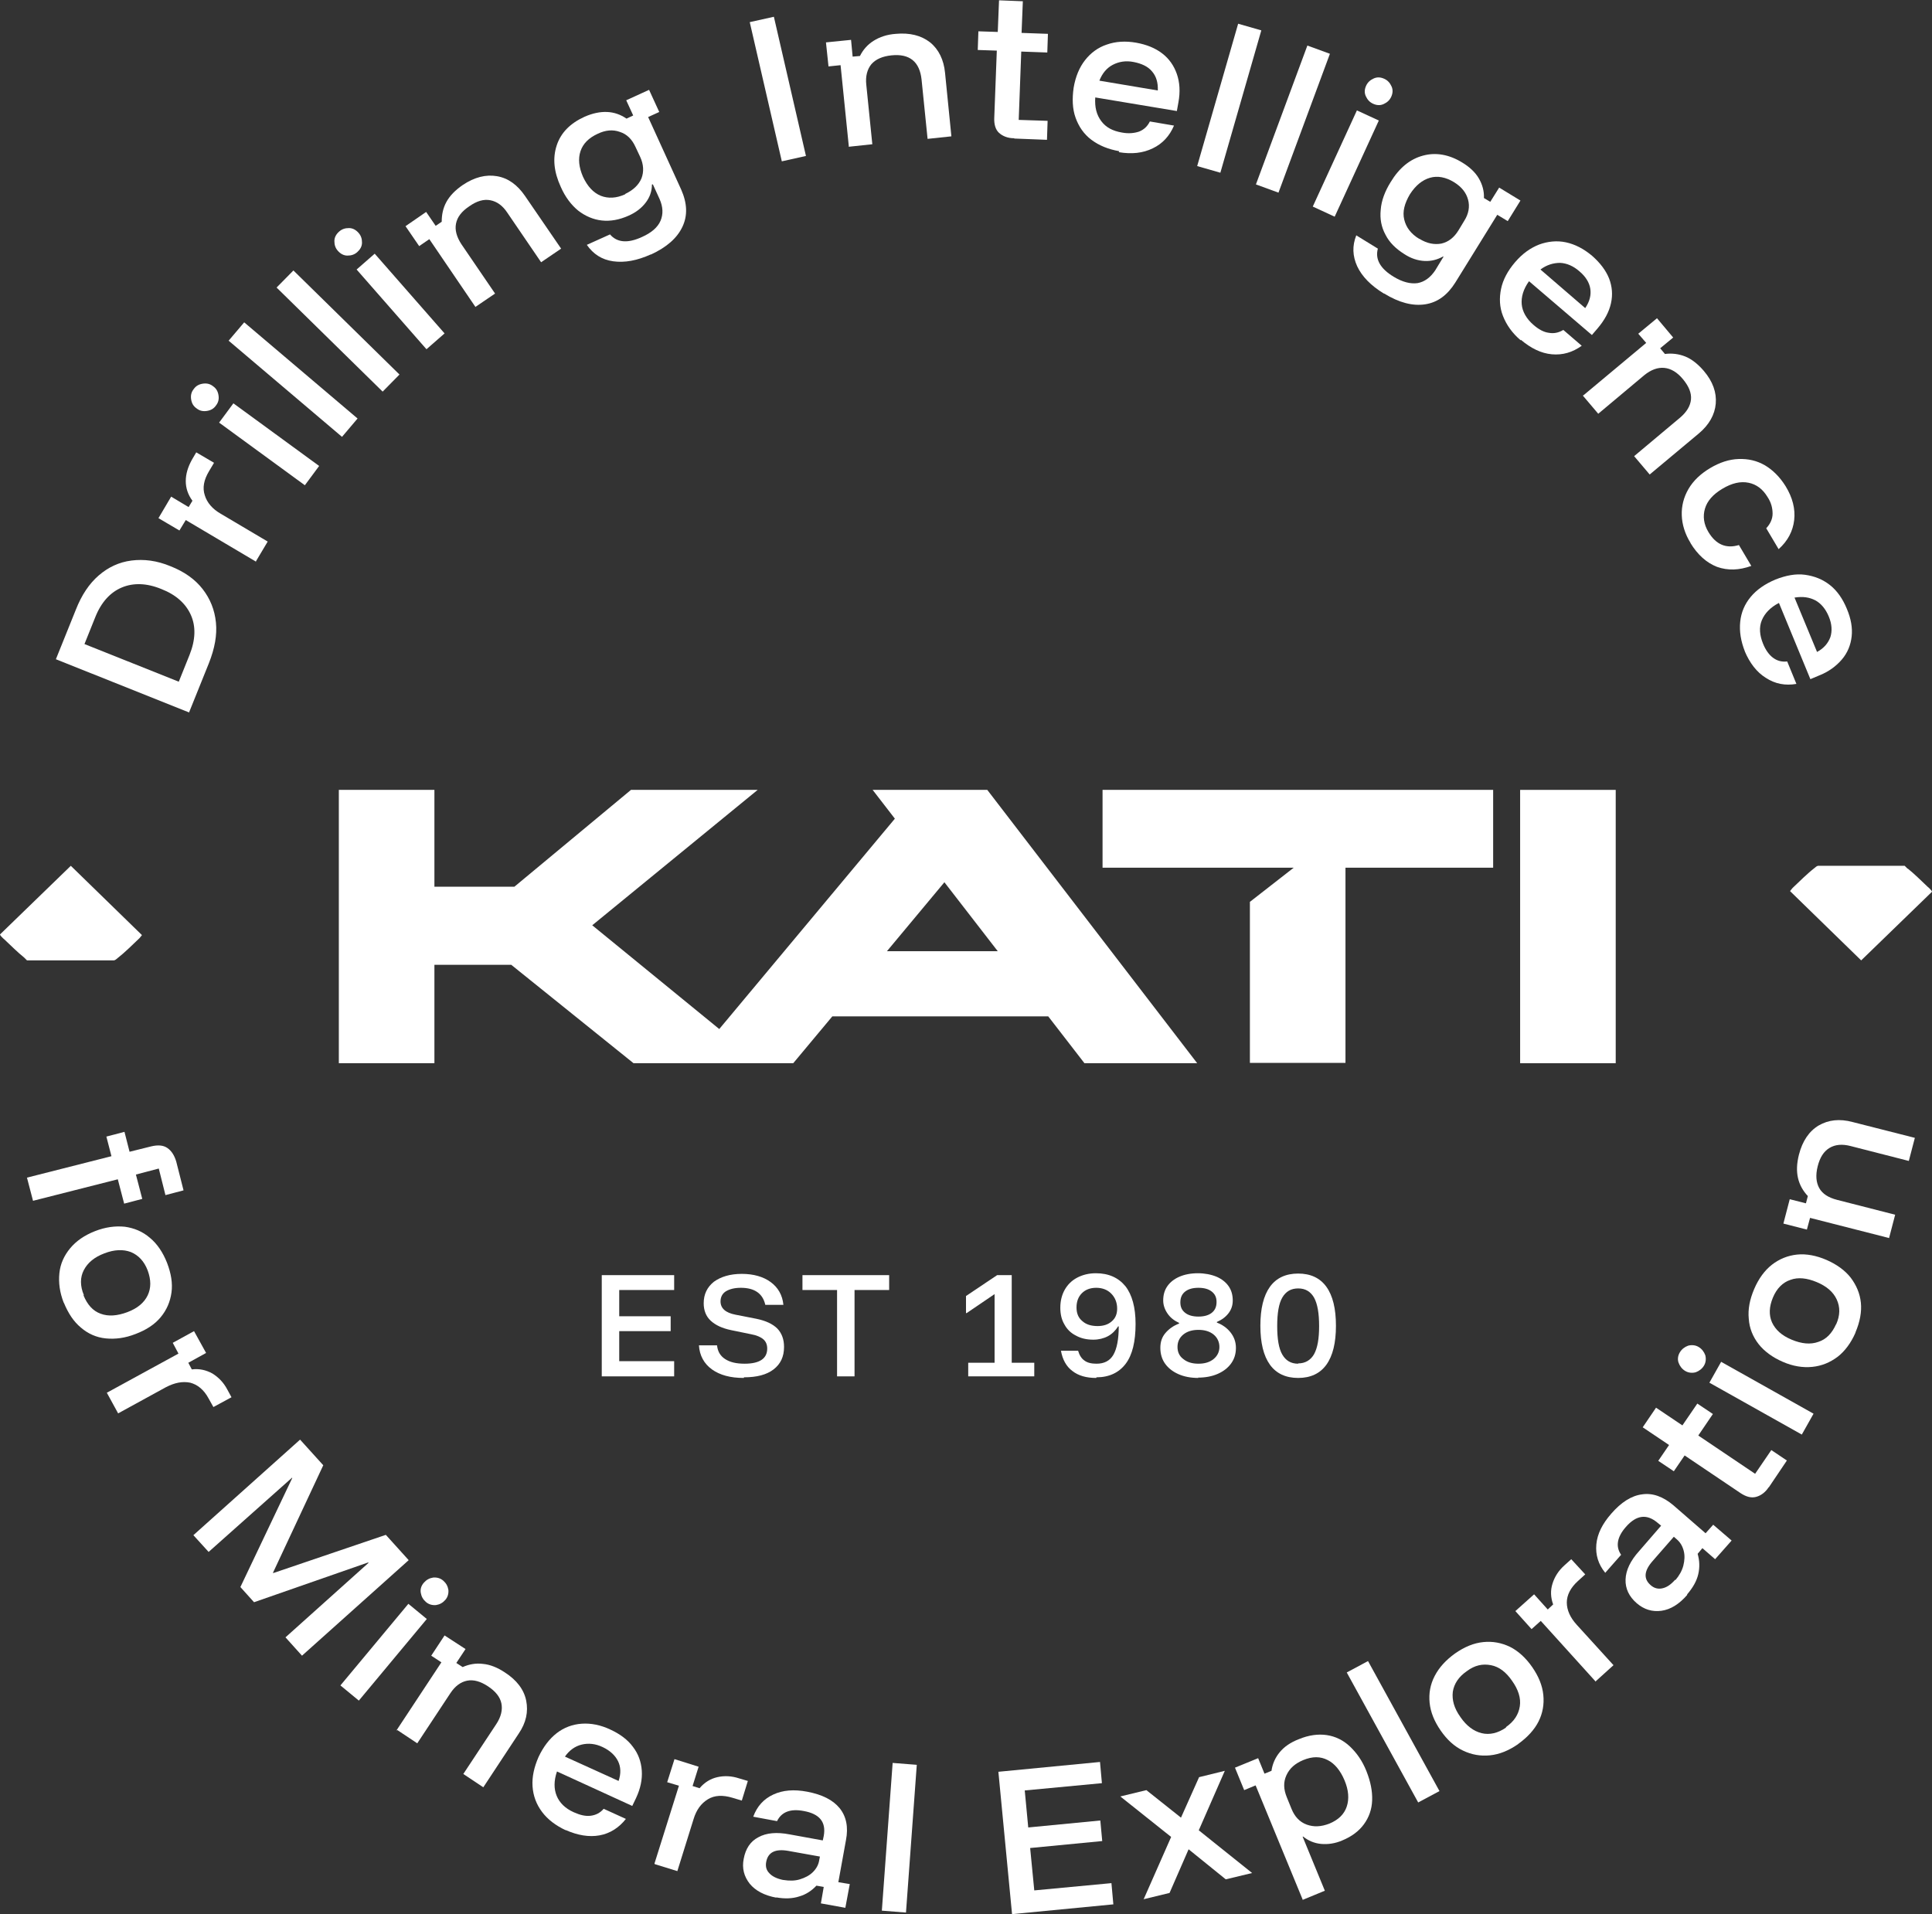 <?xml version="1.0" encoding="UTF-8"?>
<svg xmlns="http://www.w3.org/2000/svg" width="219" height="217" viewBox="0 0 219 217" fill="none">
  <rect x="0" y="0" width="219" height="217" fill="#333333" stroke="none"/>
  <g clip-path="url(#clip0_410_4341)">
    <path d="M21.418 80.761L6.335 74.736L8.603 69.106C9.251 67.456 10.115 66.165 11.195 65.233C12.275 64.3 13.499 63.727 14.902 63.547C16.306 63.368 17.782 63.547 19.33 64.193C20.878 64.802 22.102 65.663 22.966 66.775C23.829 67.886 24.334 69.142 24.477 70.576C24.621 72.011 24.334 73.517 23.686 75.166L21.418 80.797V80.761ZM20.266 77.282L21.49 74.234C22.174 72.513 22.21 71.007 21.634 69.716C21.058 68.424 19.942 67.42 18.286 66.775C16.63 66.093 15.118 66.058 13.823 66.596C12.527 67.133 11.483 68.245 10.799 69.966L9.575 73.015L20.266 77.282Z" fill="white"></path>
    <path d="M29.049 63.691L21.058 58.957L20.338 60.14L17.962 58.742L19.402 56.303L21.381 57.486L21.814 56.769C21.309 56.088 21.058 55.335 21.058 54.546C21.058 53.721 21.309 52.932 21.741 52.143L22.245 51.282L24.261 52.466L23.685 53.434C23.109 54.402 22.929 55.299 23.217 56.16C23.469 56.984 24.081 57.702 25.017 58.24L30.345 61.395L28.977 63.691H29.049Z" fill="white"></path>
    <path d="M24.477 45.975C24.225 46.334 23.901 46.513 23.469 46.584C23.037 46.656 22.641 46.584 22.282 46.298C21.922 46.047 21.741 45.724 21.669 45.294C21.598 44.863 21.669 44.469 21.957 44.11C22.209 43.752 22.533 43.572 22.965 43.5C23.397 43.429 23.793 43.5 24.153 43.787C24.513 44.038 24.693 44.361 24.765 44.791C24.837 45.222 24.765 45.616 24.477 45.975ZM34.556 55.012L24.837 47.911L26.457 45.724L36.176 52.825L34.556 55.012Z" fill="white"></path>
    <path d="M38.768 49.525L25.917 38.623L27.681 36.543L40.531 47.445L38.768 49.525Z" fill="white"></path>
    <path d="M43.375 44.397L31.352 32.598L33.26 30.662L45.283 42.46L43.375 44.397Z" fill="white"></path>
    <path d="M40.495 28.582C40.172 28.869 39.812 28.976 39.38 28.976C38.948 28.976 38.588 28.761 38.3 28.438C38.012 28.116 37.904 27.757 37.904 27.327C37.904 26.896 38.12 26.538 38.444 26.251C38.768 25.964 39.128 25.856 39.56 25.856C39.992 25.856 40.352 26.072 40.639 26.394C40.928 26.717 41.035 27.076 41.035 27.506C41.035 27.936 40.819 28.295 40.495 28.582ZM48.343 39.592L40.423 30.554L42.475 28.761L50.394 37.798L48.343 39.592Z" fill="white"></path>
    <path d="M53.886 34.786L48.666 27.111L47.515 27.901L45.967 25.641L48.306 24.027L49.386 25.605L50.07 25.139C50.07 24.35 50.214 23.597 50.61 22.88C51.006 22.163 51.618 21.553 52.446 20.979C53.778 20.083 55.074 19.76 56.334 19.975C57.593 20.19 58.637 20.943 59.501 22.198L63.605 28.187L61.337 29.73L57.522 24.135C56.982 23.31 56.334 22.844 55.578 22.701C54.858 22.557 54.066 22.772 53.202 23.382C52.338 23.956 51.834 24.601 51.69 25.354C51.546 26.072 51.762 26.86 52.302 27.685L56.118 33.28L53.85 34.822L53.886 34.786Z" fill="white"></path>
    <path d="M73.792 28.833C72.208 29.55 70.804 29.801 69.508 29.622C68.212 29.443 67.24 28.797 66.52 27.757L69.148 26.574C69.94 27.506 71.164 27.614 72.784 26.86C73.828 26.394 74.548 25.785 74.872 25.032C75.195 24.279 75.16 23.454 74.764 22.557L74.008 20.907H73.9C73.9 21.696 73.648 22.378 73.18 22.987C72.712 23.597 72.064 24.099 71.236 24.458C70.192 24.924 69.184 25.103 68.212 24.996C67.24 24.888 66.341 24.494 65.549 23.884C64.757 23.238 64.073 22.342 63.569 21.194C62.777 19.473 62.633 17.931 63.101 16.496C63.569 15.062 64.613 13.986 66.269 13.233C67.168 12.838 68.032 12.659 68.824 12.695C69.616 12.731 70.336 12.982 71.02 13.448L71.776 13.09L70.984 11.368L73.576 10.185L74.728 12.695L73.468 13.269L77.211 21.481C77.895 23.023 77.967 24.422 77.355 25.713C76.743 27.004 75.555 28.044 73.756 28.869L73.792 28.833ZM70.876 21.983C71.776 21.553 72.388 20.979 72.712 20.226C73 19.473 72.964 18.648 72.568 17.788L72.028 16.64C71.632 15.779 71.056 15.205 70.264 14.954C69.472 14.668 68.644 14.739 67.744 15.17C66.737 15.636 66.088 16.281 65.801 17.142C65.513 18.003 65.621 18.971 66.088 20.047C66.593 21.123 67.24 21.84 68.104 22.198C68.932 22.521 69.868 22.485 70.876 22.019V21.983Z" fill="white"></path>
    <path d="M88.622 18.29L84.987 2.51L87.722 1.901L91.358 17.68L88.622 18.29Z" fill="white"></path>
    <path d="M96.218 16.604L95.282 7.388L93.914 7.531L93.626 4.806L96.47 4.519L96.65 6.419L97.478 6.348C97.838 5.63 98.341 5.057 99.025 4.626C99.709 4.196 100.537 3.909 101.545 3.837C103.129 3.694 104.425 4.017 105.433 4.806C106.405 5.594 106.981 6.778 107.124 8.248L107.844 15.457L105.145 15.743L104.461 9.001C104.353 8.033 104.029 7.28 103.453 6.814C102.877 6.348 102.085 6.168 101.041 6.276C100.033 6.383 99.277 6.706 98.773 7.28C98.305 7.854 98.09 8.643 98.198 9.611L98.881 16.353L96.182 16.64L96.218 16.604Z" fill="white"></path>
    <path d="M114.936 15.672C114.216 15.672 113.64 15.421 113.244 15.062C112.848 14.703 112.668 14.094 112.704 13.341L112.992 5.738L110.832 5.666L110.904 3.55L113.1 3.622L113.244 0.036L115.943 0.143L115.799 3.73L118.787 3.837L118.715 5.953L115.763 5.846L115.476 13.592L118.751 13.699L118.679 15.851L115.008 15.707L114.936 15.672Z" fill="white"></path>
    <path d="M126.886 17.142C125.626 16.927 124.583 16.497 123.719 15.851C122.855 15.205 122.279 14.345 121.919 13.341C121.559 12.336 121.523 11.189 121.703 9.934C121.919 8.679 122.351 7.639 122.999 6.814C123.647 5.989 124.475 5.379 125.446 5.057C126.454 4.698 127.57 4.626 128.794 4.841C129.982 5.057 130.954 5.451 131.746 6.061C132.538 6.67 133.078 7.459 133.402 8.392C133.726 9.324 133.798 10.4 133.582 11.583L133.402 12.588L124.151 11.046C124.079 12.157 124.295 13.018 124.835 13.735C125.374 14.452 126.13 14.847 127.174 15.026C127.93 15.17 128.578 15.098 129.118 14.918C129.658 14.703 130.054 14.345 130.342 13.771L133.078 14.237C132.574 15.421 131.782 16.281 130.666 16.819C129.55 17.357 128.29 17.501 126.814 17.25L126.886 17.142ZM124.619 9.145L131.242 10.257C131.278 9.36 131.062 8.643 130.594 8.105C130.126 7.531 129.406 7.208 128.506 7.029C127.606 6.85 126.814 6.993 126.13 7.352C125.446 7.71 124.942 8.32 124.619 9.145Z" fill="white"></path>
    <path d="M135.705 18.828L140.349 2.69L142.976 3.443L138.333 19.581L135.705 18.828Z" fill="white"></path>
    <path d="M142.364 20.907L148.196 5.164L150.751 6.097L144.92 21.84L142.364 20.907Z" fill="white"></path>
    <path d="M148.808 23.418L153.811 12.516L156.295 13.663L151.291 24.565L148.808 23.418ZM155.647 11.763C155.251 11.583 154.999 11.296 154.819 10.902C154.639 10.508 154.675 10.113 154.855 9.719C155.035 9.324 155.323 9.073 155.719 8.894C156.115 8.714 156.511 8.75 156.907 8.93C157.303 9.109 157.555 9.396 157.735 9.79C157.915 10.185 157.879 10.579 157.699 10.974C157.519 11.368 157.231 11.619 156.835 11.799C156.439 11.978 156.043 11.942 155.647 11.763Z" fill="white"></path>
    <path d="M156.871 33.28C155.395 32.383 154.387 31.343 153.847 30.196C153.307 29.012 153.271 27.865 153.739 26.681L156.187 28.187C155.863 29.371 156.439 30.447 157.987 31.379C158.994 31.989 159.894 32.204 160.686 32.096C161.478 31.953 162.162 31.451 162.702 30.626L163.638 29.084H163.566C162.918 29.443 162.234 29.622 161.478 29.586C160.722 29.55 159.93 29.299 159.174 28.797C158.202 28.187 157.483 27.47 157.051 26.61C156.583 25.749 156.403 24.816 156.511 23.776C156.583 22.772 156.979 21.696 157.627 20.656C158.598 19.043 159.822 18.038 161.298 17.644C162.738 17.25 164.25 17.501 165.762 18.433C166.59 18.935 167.238 19.545 167.633 20.226C168.029 20.907 168.245 21.661 168.209 22.45L168.929 22.88L169.937 21.266L172.349 22.736L170.909 25.067L169.721 24.35L164.97 32.025C164.07 33.459 162.954 34.284 161.55 34.499C160.146 34.714 158.598 34.32 156.907 33.28H156.871ZM160.902 27.076C161.766 27.614 162.594 27.757 163.386 27.614C164.178 27.434 164.826 26.932 165.33 26.107L165.978 25.032C166.482 24.243 166.626 23.418 166.41 22.629C166.194 21.84 165.69 21.194 164.826 20.656C163.89 20.083 162.954 19.903 162.09 20.154C161.226 20.405 160.47 21.015 159.822 22.019C159.21 23.059 158.958 23.992 159.174 24.888C159.39 25.785 159.93 26.502 160.866 27.076H160.902Z" fill="white"></path>
    <path d="M172.385 38.587C171.413 37.763 170.765 36.83 170.369 35.826C169.973 34.822 169.937 33.782 170.153 32.742C170.369 31.702 170.909 30.698 171.737 29.729C172.565 28.761 173.465 28.116 174.473 27.721C175.445 27.363 176.489 27.255 177.497 27.47C178.504 27.685 179.512 28.187 180.484 29.012C181.384 29.801 182.032 30.662 182.392 31.558C182.752 32.491 182.824 33.423 182.608 34.392C182.392 35.36 181.888 36.292 181.096 37.225L180.448 37.978L173.321 31.881C172.673 32.778 172.421 33.674 172.493 34.499C172.565 35.324 173.033 36.149 173.825 36.83C174.401 37.332 174.977 37.655 175.553 37.727C176.129 37.834 176.669 37.727 177.209 37.404L179.296 39.197C178.252 39.95 177.137 40.273 175.913 40.165C174.689 40.058 173.537 39.484 172.385 38.516V38.587ZM174.617 30.554L179.692 34.929C180.196 34.176 180.376 33.459 180.268 32.742C180.16 32.025 179.728 31.343 179.044 30.769C178.36 30.16 177.604 29.837 176.849 29.801C176.093 29.801 175.337 30.016 174.617 30.554Z" fill="white"></path>
    <path d="M179.476 44.827L186.604 38.874L185.704 37.834L187.827 36.077L189.663 38.265L188.187 39.484L188.727 40.129C189.519 40.022 190.311 40.129 191.031 40.416C191.751 40.703 192.471 41.277 193.119 42.03C194.163 43.249 194.595 44.505 194.487 45.76C194.379 47.015 193.731 48.163 192.579 49.131L186.999 53.793L185.236 51.713L190.455 47.338C191.211 46.692 191.607 46.011 191.679 45.294C191.751 44.54 191.427 43.787 190.779 42.998C190.131 42.209 189.411 41.779 188.655 41.707C187.899 41.636 187.143 41.922 186.388 42.532L181.168 46.907L179.404 44.827H179.476Z" fill="white"></path>
    <path d="M191.643 61.575C190.995 60.535 190.671 59.459 190.635 58.419C190.599 57.379 190.851 56.375 191.391 55.442C191.931 54.51 192.759 53.721 193.839 53.075C194.919 52.43 195.999 52.071 197.079 52.036C198.158 52 199.13 52.215 200.066 52.753C200.966 53.291 201.758 54.08 202.406 55.12C203.198 56.411 203.522 57.702 203.378 58.957C203.234 60.212 202.658 61.324 201.614 62.256L200.21 59.889C200.678 59.387 200.93 58.813 200.93 58.24C200.93 57.63 200.786 56.984 200.354 56.339C199.814 55.442 199.094 54.904 198.194 54.725C197.294 54.546 196.323 54.761 195.243 55.407C194.163 56.052 193.515 56.805 193.263 57.666C193.011 58.526 193.119 59.423 193.659 60.32C194.523 61.754 195.675 62.22 197.114 61.79L198.518 64.157C197.115 64.659 195.855 64.695 194.631 64.264C193.443 63.798 192.435 62.902 191.607 61.539L191.643 61.575Z" fill="white"></path>
    <path d="M197.798 73.875C197.33 72.692 197.15 71.58 197.258 70.504C197.366 69.429 197.762 68.496 198.446 67.671C199.13 66.847 200.066 66.201 201.254 65.699C202.442 65.233 203.558 65.018 204.602 65.161C205.645 65.304 206.581 65.663 207.409 66.309C208.237 66.954 208.885 67.886 209.353 69.034C209.821 70.146 210.001 71.186 209.893 72.154C209.785 73.122 209.425 74.019 208.777 74.772C208.129 75.525 207.265 76.171 206.149 76.601L205.214 76.995L201.65 68.353C200.678 68.855 200.03 69.536 199.706 70.325C199.382 71.114 199.454 72.011 199.85 72.979C200.138 73.696 200.534 74.234 200.966 74.557C201.434 74.915 201.974 75.059 202.586 74.987L203.63 77.533C202.37 77.749 201.218 77.533 200.174 76.852C199.13 76.207 198.338 75.166 197.762 73.804L197.798 73.875ZM203.414 67.743L205.969 73.911C206.761 73.481 207.229 72.907 207.481 72.226C207.697 71.544 207.661 70.755 207.301 69.895C206.941 69.034 206.437 68.424 205.789 68.066C205.106 67.707 204.35 67.6 203.45 67.743H203.414Z" fill="white"></path>
    <path d="M3.023 133.514L12.634 131.075L12.058 128.852L14.11 128.314L14.686 130.573L17.134 129.963C17.89 129.784 18.502 129.82 18.97 130.143C19.438 130.465 19.762 130.967 19.978 131.685L20.805 134.948L18.754 135.486L17.998 132.474L15.406 133.155L16.126 135.916L14.074 136.454L13.354 133.693L3.743 136.132L3.059 133.514H3.023Z" fill="white"></path>
    <path d="M7.235 147.715C6.767 146.531 6.623 145.42 6.731 144.344C6.839 143.268 7.271 142.336 7.955 141.511C8.639 140.686 9.575 140.041 10.763 139.574C11.951 139.108 13.067 138.965 14.146 139.072C15.19 139.216 16.162 139.61 16.99 140.327C17.818 141.009 18.466 141.977 18.934 143.16C19.402 144.38 19.582 145.492 19.438 146.532C19.294 147.571 18.898 148.504 18.214 149.329C17.53 150.154 16.594 150.763 15.37 151.229C14.182 151.696 13.067 151.839 11.987 151.731C10.907 151.624 9.971 151.194 9.179 150.512C8.351 149.831 7.739 148.898 7.235 147.679V147.715ZM9.467 146.854C9.899 147.894 10.511 148.611 11.411 148.934C12.275 149.257 13.283 149.185 14.434 148.755C15.586 148.325 16.342 147.679 16.738 146.854C17.134 146.029 17.134 145.097 16.738 144.021C16.342 142.981 15.694 142.3 14.83 141.941C13.966 141.618 12.959 141.654 11.843 142.085C10.691 142.515 9.935 143.16 9.503 143.985C9.071 144.81 9.071 145.778 9.503 146.818L9.467 146.854Z" fill="white"></path>
    <path d="M12.095 157.9L20.23 153.453L19.582 152.233L21.994 150.907L23.361 153.381L21.346 154.493L21.742 155.246C22.606 155.138 23.361 155.318 24.081 155.712C24.765 156.142 25.341 156.716 25.773 157.541L26.241 158.402L24.189 159.513L23.649 158.545C23.11 157.541 22.39 156.967 21.562 156.752C20.698 156.573 19.798 156.752 18.826 157.254L13.391 160.231L12.095 157.864V157.9Z" fill="white"></path>
    <path d="M21.922 174.038L34.016 163.207L36.644 166.112L30.957 178.269V178.341L43.735 174.002L46.327 176.871L34.232 187.701L32.361 185.621L41.756 177.193V177.122L28.797 181.64L27.249 179.919L33.117 167.582V167.511L23.649 175.938L21.886 174.002L21.922 174.038Z" fill="white"></path>
    <path d="M38.588 191.072L46.291 181.82L48.379 183.541L40.676 192.793L38.588 191.072ZM48.271 181.604C47.947 181.317 47.767 180.995 47.695 180.564C47.623 180.134 47.767 179.74 48.055 179.417C48.343 179.094 48.667 178.915 49.099 178.843C49.531 178.807 49.927 178.915 50.251 179.202C50.575 179.489 50.755 179.811 50.827 180.242C50.862 180.672 50.755 181.066 50.467 181.389C50.179 181.712 49.855 181.891 49.423 181.963C48.991 181.999 48.595 181.891 48.271 181.604Z" fill="white"></path>
    <path d="M44.923 196.2L50.034 188.454L48.882 187.701L50.394 185.406L52.77 186.948L51.726 188.526L52.446 188.992C53.166 188.669 53.958 188.526 54.75 188.633C55.542 188.705 56.37 189.028 57.233 189.602C58.565 190.462 59.393 191.538 59.645 192.793C59.897 194.048 59.645 195.304 58.781 196.559L54.786 202.619L52.518 201.113L56.262 195.447C56.802 194.622 56.981 193.833 56.837 193.116C56.694 192.399 56.19 191.753 55.326 191.18C54.462 190.606 53.67 190.391 52.95 190.534C52.23 190.677 51.582 191.144 51.042 191.968L47.299 197.635L45.031 196.128L44.923 196.2Z" fill="white"></path>
    <path d="M64.145 207.497C62.993 206.959 62.093 206.277 61.446 205.417C60.798 204.556 60.438 203.588 60.366 202.512C60.294 201.436 60.546 200.324 61.05 199.177C61.59 198.029 62.273 197.133 63.101 196.487C63.929 195.842 64.901 195.483 65.945 195.411C66.989 195.339 68.105 195.555 69.221 196.093C70.3 196.595 71.164 197.24 71.74 198.029C72.352 198.818 72.676 199.715 72.748 200.719C72.82 201.723 72.604 202.763 72.1 203.839L71.668 204.735L63.137 200.826C62.777 201.866 62.777 202.799 63.101 203.588C63.425 204.377 64.073 205.022 65.045 205.453C65.765 205.775 66.377 205.919 66.953 205.847C67.529 205.775 68.033 205.524 68.429 205.058L70.948 206.206C70.156 207.21 69.149 207.855 67.961 208.07C66.773 208.286 65.477 208.07 64.109 207.461L64.145 207.497ZM64.037 199.141L70.121 201.902C70.409 201.042 70.373 200.288 70.049 199.643C69.725 198.997 69.149 198.459 68.321 198.065C67.493 197.67 66.701 197.599 65.945 197.778C65.189 197.957 64.541 198.424 64.037 199.141Z" fill="white"></path>
    <path d="M74.188 211.262L76.96 202.44L75.628 202.046L76.456 199.428L79.191 200.288L78.507 202.476L79.299 202.727C79.839 202.082 80.523 201.651 81.315 201.472C82.107 201.293 82.935 201.328 83.799 201.615L84.771 201.902L84.087 204.126L83.007 203.803C81.927 203.48 80.991 203.516 80.235 203.982C79.479 204.448 78.939 205.166 78.615 206.241L76.78 212.123L74.224 211.334L74.188 211.262Z" fill="white"></path>
    <path d="M88.01 215.135C86.642 214.884 85.635 214.346 84.987 213.557C84.339 212.732 84.087 211.8 84.303 210.724C84.519 209.577 85.059 208.752 85.959 208.286C86.858 207.784 88.046 207.676 89.522 207.963L93.266 208.644L93.374 208.142C93.662 206.564 92.906 205.632 91.106 205.309C89.594 205.022 88.586 205.417 88.082 206.457L85.383 205.955C85.815 204.771 86.57 203.946 87.65 203.444C88.73 202.942 89.99 202.835 91.502 203.121C93.194 203.444 94.418 204.054 95.174 204.986C95.93 205.919 96.181 207.138 95.894 208.608L95.029 213.378L96.325 213.593L95.822 216.283L93.05 215.781L93.374 213.916L92.546 213.772C92.006 214.346 91.358 214.777 90.602 214.992C89.846 215.243 88.946 215.279 87.974 215.099L88.01 215.135ZM88.802 213.127C89.486 213.234 90.098 213.234 90.674 213.055C91.25 212.876 91.754 212.625 92.15 212.23C92.546 211.836 92.798 211.37 92.87 210.832L92.942 210.473L89.342 209.828C87.902 209.577 87.074 209.971 86.858 211.047C86.751 211.585 86.858 212.015 87.218 212.374C87.542 212.732 88.082 212.983 88.766 213.127H88.802Z" fill="white"></path>
    <path d="M99.961 216.606L101.185 199.858L103.921 200.073L102.697 216.821L99.961 216.606Z" fill="white"></path>
    <path d="M126.238 215.888L114.719 217L113.171 200.862L124.69 199.75L124.906 202.153L116.159 202.978L116.555 207.174L124.726 206.385L124.942 208.716L116.771 209.505L117.239 214.31L125.986 213.486L126.202 215.888H126.238Z" fill="white"></path>
    <path d="M129.622 215.35L132.754 208.25L126.994 203.659L129.946 202.942L133.869 206.062L135.921 201.472L138.837 200.755L135.885 207.497L141.933 212.338L138.945 213.055L134.733 209.648L132.574 214.597L129.622 215.314V215.35Z" fill="white"></path>
    <path d="M147.692 215.422L142.329 202.404L141.033 202.942L139.989 200.396L142.616 199.32L143.336 201.077L144.128 200.755C144.236 199.966 144.56 199.248 145.064 198.639C145.568 198.029 146.288 197.527 147.224 197.168C148.34 196.702 149.42 196.559 150.392 196.702C151.364 196.846 152.263 197.276 153.019 197.993C153.775 198.71 154.423 199.607 154.891 200.79C155.359 201.974 155.575 203.05 155.539 204.09C155.503 205.13 155.179 206.026 154.603 206.815C154.027 207.604 153.199 208.214 152.155 208.644C151.328 209.003 150.5 209.11 149.744 209.039C148.988 208.967 148.304 208.68 147.728 208.214H147.656L150.176 214.346L147.656 215.386L147.692 215.422ZM150.68 206.743C151.723 206.313 152.371 205.668 152.659 204.807C152.947 203.946 152.875 202.942 152.407 201.83C151.939 200.719 151.292 199.93 150.5 199.535C149.672 199.105 148.772 199.105 147.728 199.535C146.792 199.93 146.18 200.468 145.82 201.257C145.46 202.046 145.496 202.835 145.856 203.731L146.396 205.058C146.756 205.955 147.332 206.564 148.124 206.851C148.916 207.138 149.744 207.102 150.68 206.743Z" fill="white"></path>
    <path d="M160.758 204.341L152.659 189.602L155.071 188.311L163.17 203.05L160.758 204.341Z" fill="white"></path>
    <path d="M172.061 197.742C171.017 198.459 169.973 198.89 168.893 198.997C167.813 199.105 166.806 198.926 165.834 198.459C164.862 197.993 164.034 197.24 163.314 196.2C162.594 195.16 162.162 194.12 162.054 193.044C161.946 191.968 162.126 190.964 162.63 189.996C163.134 189.028 163.89 188.203 164.934 187.45C166.014 186.697 167.058 186.266 168.137 186.159C169.181 186.051 170.189 186.231 171.161 186.697C172.097 187.163 172.961 187.952 173.681 188.992C174.401 190.032 174.833 191.072 174.941 192.148C175.049 193.224 174.869 194.228 174.401 195.16C173.933 196.093 173.141 196.953 172.097 197.706L172.061 197.742ZM170.693 195.806C171.629 195.16 172.133 194.371 172.277 193.439C172.421 192.506 172.097 191.538 171.413 190.57C170.729 189.566 169.937 188.956 169.001 188.777C168.065 188.597 167.166 188.777 166.266 189.458C165.33 190.104 164.826 190.893 164.682 191.789C164.574 192.722 164.826 193.654 165.546 194.658C166.23 195.662 167.058 196.272 167.957 196.487C168.857 196.702 169.793 196.487 170.729 195.841L170.693 195.806Z" fill="white"></path>
    <path d="M180.88 190.642L174.653 183.756L173.609 184.688L171.773 182.644L173.897 180.744L175.445 182.465L176.056 181.891C175.769 181.102 175.733 180.313 175.984 179.524C176.236 178.735 176.668 178.054 177.352 177.444L178.108 176.763L179.692 178.484L178.864 179.237C178.036 179.991 177.604 180.815 177.604 181.676C177.604 182.537 178 183.397 178.72 184.186L182.896 188.777L180.916 190.57L180.88 190.642Z" fill="white"></path>
    <path d="M191.247 180.815C190.347 181.855 189.375 182.465 188.331 182.609C187.288 182.752 186.352 182.465 185.524 181.748C184.66 180.995 184.228 180.098 184.264 179.058C184.3 178.018 184.804 176.942 185.812 175.831L188.296 172.962L187.9 172.639C186.676 171.599 185.488 171.742 184.3 173.105C183.292 174.253 183.112 175.329 183.76 176.261L181.96 178.305C181.168 177.337 180.844 176.261 180.952 175.078C181.06 173.894 181.636 172.747 182.644 171.599C183.76 170.308 184.948 169.555 186.136 169.411C187.324 169.232 188.511 169.662 189.663 170.631L193.335 173.822L194.199 172.854L196.287 174.647L194.415 176.763L192.975 175.508L192.435 176.153C192.651 176.906 192.687 177.66 192.507 178.449C192.327 179.238 191.895 179.991 191.247 180.744V180.815ZM189.915 179.13C190.347 178.628 190.671 178.054 190.815 177.48C190.959 176.906 190.995 176.333 190.851 175.795C190.707 175.257 190.455 174.827 190.023 174.468L189.735 174.217L187.324 176.978C186.352 178.09 186.28 178.986 187.108 179.704C187.504 180.062 187.972 180.17 188.439 180.062C188.943 179.955 189.411 179.632 189.879 179.094L189.915 179.13Z" fill="white"></path>
    <path d="M200.498 168.587C200.102 169.196 199.598 169.555 199.058 169.698C198.518 169.842 197.942 169.698 197.294 169.268L190.959 165L189.735 166.793L187.971 165.61L189.195 163.817L186.208 161.809L187.719 159.585L190.707 161.593L192.399 159.119L194.163 160.302L192.507 162.741L198.95 167.08L200.786 164.391L202.55 165.574L200.498 168.622V168.587Z" fill="white"></path>
    <path d="M193.155 154.816C192.939 155.174 192.615 155.425 192.219 155.569C191.823 155.676 191.391 155.64 191.031 155.425C190.671 155.21 190.419 154.887 190.275 154.493C190.131 154.098 190.203 153.668 190.419 153.309C190.635 152.951 190.959 152.7 191.355 152.556C191.751 152.449 192.183 152.485 192.543 152.7C192.903 152.915 193.155 153.238 193.299 153.632C193.407 154.027 193.371 154.457 193.155 154.816ZM204.242 162.633L193.767 156.752L195.099 154.385L205.573 160.267L204.242 162.633Z" fill="white"></path>
    <path d="M210.325 151.086C209.821 152.234 209.137 153.166 208.309 153.811C207.445 154.457 206.509 154.851 205.429 154.959C204.35 155.067 203.234 154.887 202.082 154.385C200.93 153.883 199.994 153.202 199.346 152.377C198.698 151.552 198.302 150.584 198.23 149.508C198.122 148.432 198.338 147.32 198.842 146.137C199.346 144.954 200.03 144.021 200.858 143.376C201.686 142.73 202.658 142.336 203.702 142.228C204.746 142.12 205.897 142.336 207.049 142.838C208.201 143.34 209.137 144.021 209.785 144.846C210.433 145.707 210.829 146.639 210.937 147.679C211.045 148.719 210.829 149.867 210.325 151.05V151.086ZM208.129 150.154C208.597 149.114 208.597 148.181 208.201 147.32C207.805 146.46 207.049 145.814 205.933 145.348C204.818 144.882 203.81 144.774 202.946 145.097C202.082 145.384 201.398 146.065 200.966 147.105C200.534 148.145 200.498 149.078 200.858 149.902C201.254 150.763 201.974 151.409 203.09 151.875C204.206 152.341 205.214 152.449 206.113 152.126C207.013 151.839 207.661 151.158 208.129 150.118V150.154Z" fill="white"></path>
    <path d="M214.176 140.363L205.177 138.068L204.818 139.395L202.154 138.714L202.874 135.952L204.71 136.418L204.926 135.594C204.386 135.02 203.99 134.338 203.81 133.55C203.63 132.761 203.666 131.9 203.918 130.896C204.314 129.354 205.069 128.242 206.149 127.596C207.265 126.951 208.525 126.807 210.001 127.202L217.056 128.995L216.372 131.613L209.785 129.927C208.813 129.676 208.021 129.748 207.373 130.143C206.725 130.537 206.293 131.218 206.041 132.223C205.789 133.227 205.861 134.052 206.221 134.697C206.581 135.343 207.265 135.773 208.237 136.024L214.824 137.71L214.141 140.327L214.176 140.363Z" fill="white"></path>
    <path d="M76.419 156.035H68.212V144.559H76.419V146.245H70.192V149.221H76.023V150.907H70.192V154.313H76.419V155.999V156.035Z" fill="white"></path>
    <path d="M84.303 156.214C82.791 156.214 81.603 155.891 80.703 155.246C79.803 154.6 79.299 153.668 79.228 152.52H81.279C81.351 153.202 81.639 153.704 82.179 154.062C82.719 154.421 83.439 154.6 84.411 154.6C85.239 154.6 85.887 154.457 86.319 154.17C86.751 153.883 86.967 153.453 86.967 152.879C86.967 152.449 86.823 152.09 86.535 151.839C86.247 151.588 85.779 151.373 85.167 151.265L82.899 150.799C81.855 150.584 81.099 150.225 80.559 149.723C80.019 149.221 79.767 148.54 79.767 147.751C79.767 146.711 80.163 145.922 80.919 145.312C81.711 144.738 82.755 144.416 84.087 144.416C85.419 144.416 86.535 144.738 87.363 145.348C88.191 145.958 88.695 146.818 88.802 147.93H86.751C86.463 146.639 85.527 145.994 83.979 145.994C83.259 145.994 82.719 146.137 82.287 146.388C81.891 146.639 81.675 147.034 81.675 147.536C81.675 148.325 82.251 148.827 83.367 149.042L85.743 149.508C86.787 149.723 87.579 150.082 88.119 150.62C88.623 151.158 88.874 151.839 88.874 152.7C88.874 153.811 88.478 154.636 87.687 155.246C86.895 155.856 85.779 156.142 84.339 156.142L84.303 156.214Z" fill="white"></path>
    <path d="M96.865 156.035H94.885V146.245H90.962V144.559H100.789V146.245H96.865V156.035Z" fill="white"></path>
    <path d="M109.752 156.035V154.493H112.74V146.711L109.572 148.862H109.5V146.926L113.028 144.559H114.683V154.493H117.239V156.035H109.788H109.752Z" fill="white"></path>
    <path d="M124.258 156.214C123.143 156.214 122.243 155.963 121.559 155.425C120.875 154.923 120.443 154.134 120.263 153.13H122.207C122.351 153.632 122.603 154.027 122.927 154.242C123.251 154.493 123.719 154.6 124.294 154.6C125.158 154.6 125.806 154.278 126.202 153.596C126.598 152.915 126.814 151.839 126.814 150.369H126.742C126.454 150.835 126.058 151.229 125.59 151.48C125.122 151.731 124.546 151.875 123.935 151.875C123.179 151.875 122.531 151.731 121.955 151.409C121.379 151.122 120.947 150.691 120.659 150.154C120.335 149.616 120.191 148.97 120.191 148.253C120.191 147.464 120.371 146.783 120.695 146.209C121.019 145.635 121.487 145.169 122.099 144.846C122.711 144.523 123.431 144.344 124.222 144.344C125.662 144.344 126.778 144.846 127.57 145.814C128.326 146.783 128.722 148.217 128.722 150.082C128.722 152.09 128.362 153.596 127.606 154.6C126.85 155.605 125.734 156.142 124.294 156.142L124.258 156.214ZM124.402 150.333C125.086 150.333 125.626 150.154 126.022 149.795C126.454 149.436 126.634 148.934 126.634 148.36C126.634 147.643 126.382 147.069 125.95 146.639C125.518 146.209 124.942 145.994 124.258 145.994C123.575 145.994 123.035 146.209 122.639 146.603C122.243 146.998 122.027 147.536 122.027 148.217C122.027 148.898 122.243 149.4 122.675 149.759C123.107 150.154 123.683 150.333 124.438 150.333H124.402Z" fill="white"></path>
    <path d="M135.849 156.214C134.985 156.214 134.229 156.071 133.582 155.784C132.934 155.497 132.43 155.102 132.07 154.6C131.71 154.098 131.53 153.489 131.53 152.807C131.53 152.126 131.71 151.588 132.106 151.122C132.502 150.656 133.006 150.297 133.654 150.046V149.974C133.114 149.723 132.682 149.4 132.358 148.934C132.034 148.468 131.854 147.966 131.854 147.428C131.854 146.818 131.998 146.28 132.322 145.814C132.646 145.348 133.114 144.989 133.69 144.738C134.265 144.487 134.985 144.344 135.777 144.344C136.569 144.344 137.289 144.487 137.901 144.738C138.477 144.989 138.945 145.348 139.269 145.814C139.593 146.28 139.737 146.818 139.737 147.428C139.737 147.966 139.593 148.432 139.269 148.863C138.945 149.293 138.513 149.616 137.937 149.867V149.938C138.585 150.189 139.089 150.548 139.485 151.05C139.881 151.552 140.097 152.126 140.097 152.807C140.097 153.489 139.917 154.062 139.557 154.565C139.197 155.067 138.693 155.461 138.045 155.748C137.397 156.035 136.641 156.178 135.777 156.178L135.849 156.214ZM135.849 154.6C136.569 154.6 137.145 154.421 137.577 154.062C138.009 153.704 138.225 153.238 138.225 152.7C138.225 152.162 138.009 151.66 137.577 151.301C137.145 150.943 136.569 150.763 135.849 150.763C135.129 150.763 134.553 150.943 134.121 151.301C133.69 151.66 133.474 152.126 133.474 152.7C133.474 153.274 133.69 153.74 134.121 154.062C134.553 154.421 135.129 154.6 135.849 154.6ZM135.849 149.257C136.497 149.257 137.001 149.114 137.361 148.827C137.721 148.54 137.901 148.145 137.901 147.607C137.901 147.069 137.721 146.711 137.361 146.424C137.001 146.137 136.497 145.994 135.849 145.994C135.201 145.994 134.697 146.137 134.337 146.424C133.978 146.711 133.798 147.105 133.798 147.643C133.798 148.181 133.978 148.54 134.337 148.827C134.697 149.114 135.201 149.257 135.849 149.257Z" fill="white"></path>
    <path d="M147.152 156.214C145.748 156.214 144.668 155.712 143.948 154.708C143.228 153.704 142.868 152.234 142.868 150.297C142.868 148.36 143.228 146.89 143.948 145.886C144.668 144.882 145.748 144.38 147.152 144.38C148.556 144.38 149.635 144.882 150.355 145.886C151.075 146.89 151.435 148.36 151.435 150.297C151.435 152.234 151.075 153.704 150.355 154.708C149.635 155.712 148.556 156.214 147.152 156.214ZM147.152 154.565C147.944 154.565 148.556 154.206 148.952 153.525C149.347 152.807 149.527 151.767 149.527 150.333C149.527 148.898 149.347 147.823 148.952 147.105C148.556 146.424 147.98 146.065 147.152 146.065C146.324 146.065 145.748 146.424 145.352 147.105C144.956 147.787 144.776 148.862 144.776 150.333C144.776 151.803 144.956 152.879 145.352 153.56C145.748 154.242 146.324 154.6 147.152 154.6V154.565Z" fill="white"></path>
    <path d="M216.264 98.477C216.984 99.05 217.848 99.911 218.532 100.557C218.64 100.628 219 100.987 219 101.095L210.973 108.877L202.91 101.023C202.91 101.023 203.126 100.736 203.198 100.664C203.954 99.947 204.889 99.015 205.681 98.405C205.789 98.297 205.933 98.19 206.077 98.154H215.904C215.904 98.154 216.12 98.369 216.228 98.477H216.264Z" fill="white"></path>
    <path d="M2.736 108.554C2.016 107.98 1.152 107.119 0.468 106.474C0.36 106.402 0 106.043 0 105.936L8.027 98.154L16.09 106.008C16.09 106.008 15.874 106.295 15.802 106.366C15.046 107.083 14.111 108.016 13.319 108.626C13.211 108.733 13.067 108.841 12.923 108.877H3.06C3.06 108.877 2.844 108.661 2.736 108.554Z" fill="white"></path>
    <path d="M124.979 89.547V98.369H146.648L141.681 102.242V120.496H152.515V98.369H169.254V89.547H124.979Z" fill="white"></path>
    <path d="M183.148 89.547H172.313V120.532H183.148V89.547Z" fill="white"></path>
    <path d="M98.917 89.547L101.437 92.81L81.531 116.659L67.133 104.896L85.886 89.547H71.524L58.313 100.521H49.242V89.547H38.408V120.532H49.242V109.379H57.954L71.812 120.532H78.291H89.918L94.346 115.224H118.823L122.926 120.532H135.705L111.912 89.547H98.917ZM100.537 107.837L107.052 100.019L113.1 107.837H100.501H100.537Z" fill="white"></path>
  </g>
  <defs>
    <clipPath id="clip0_410_4341">
      <rect width="219" height="217" fill="white"></rect>
    </clipPath>
  </defs>
</svg>
